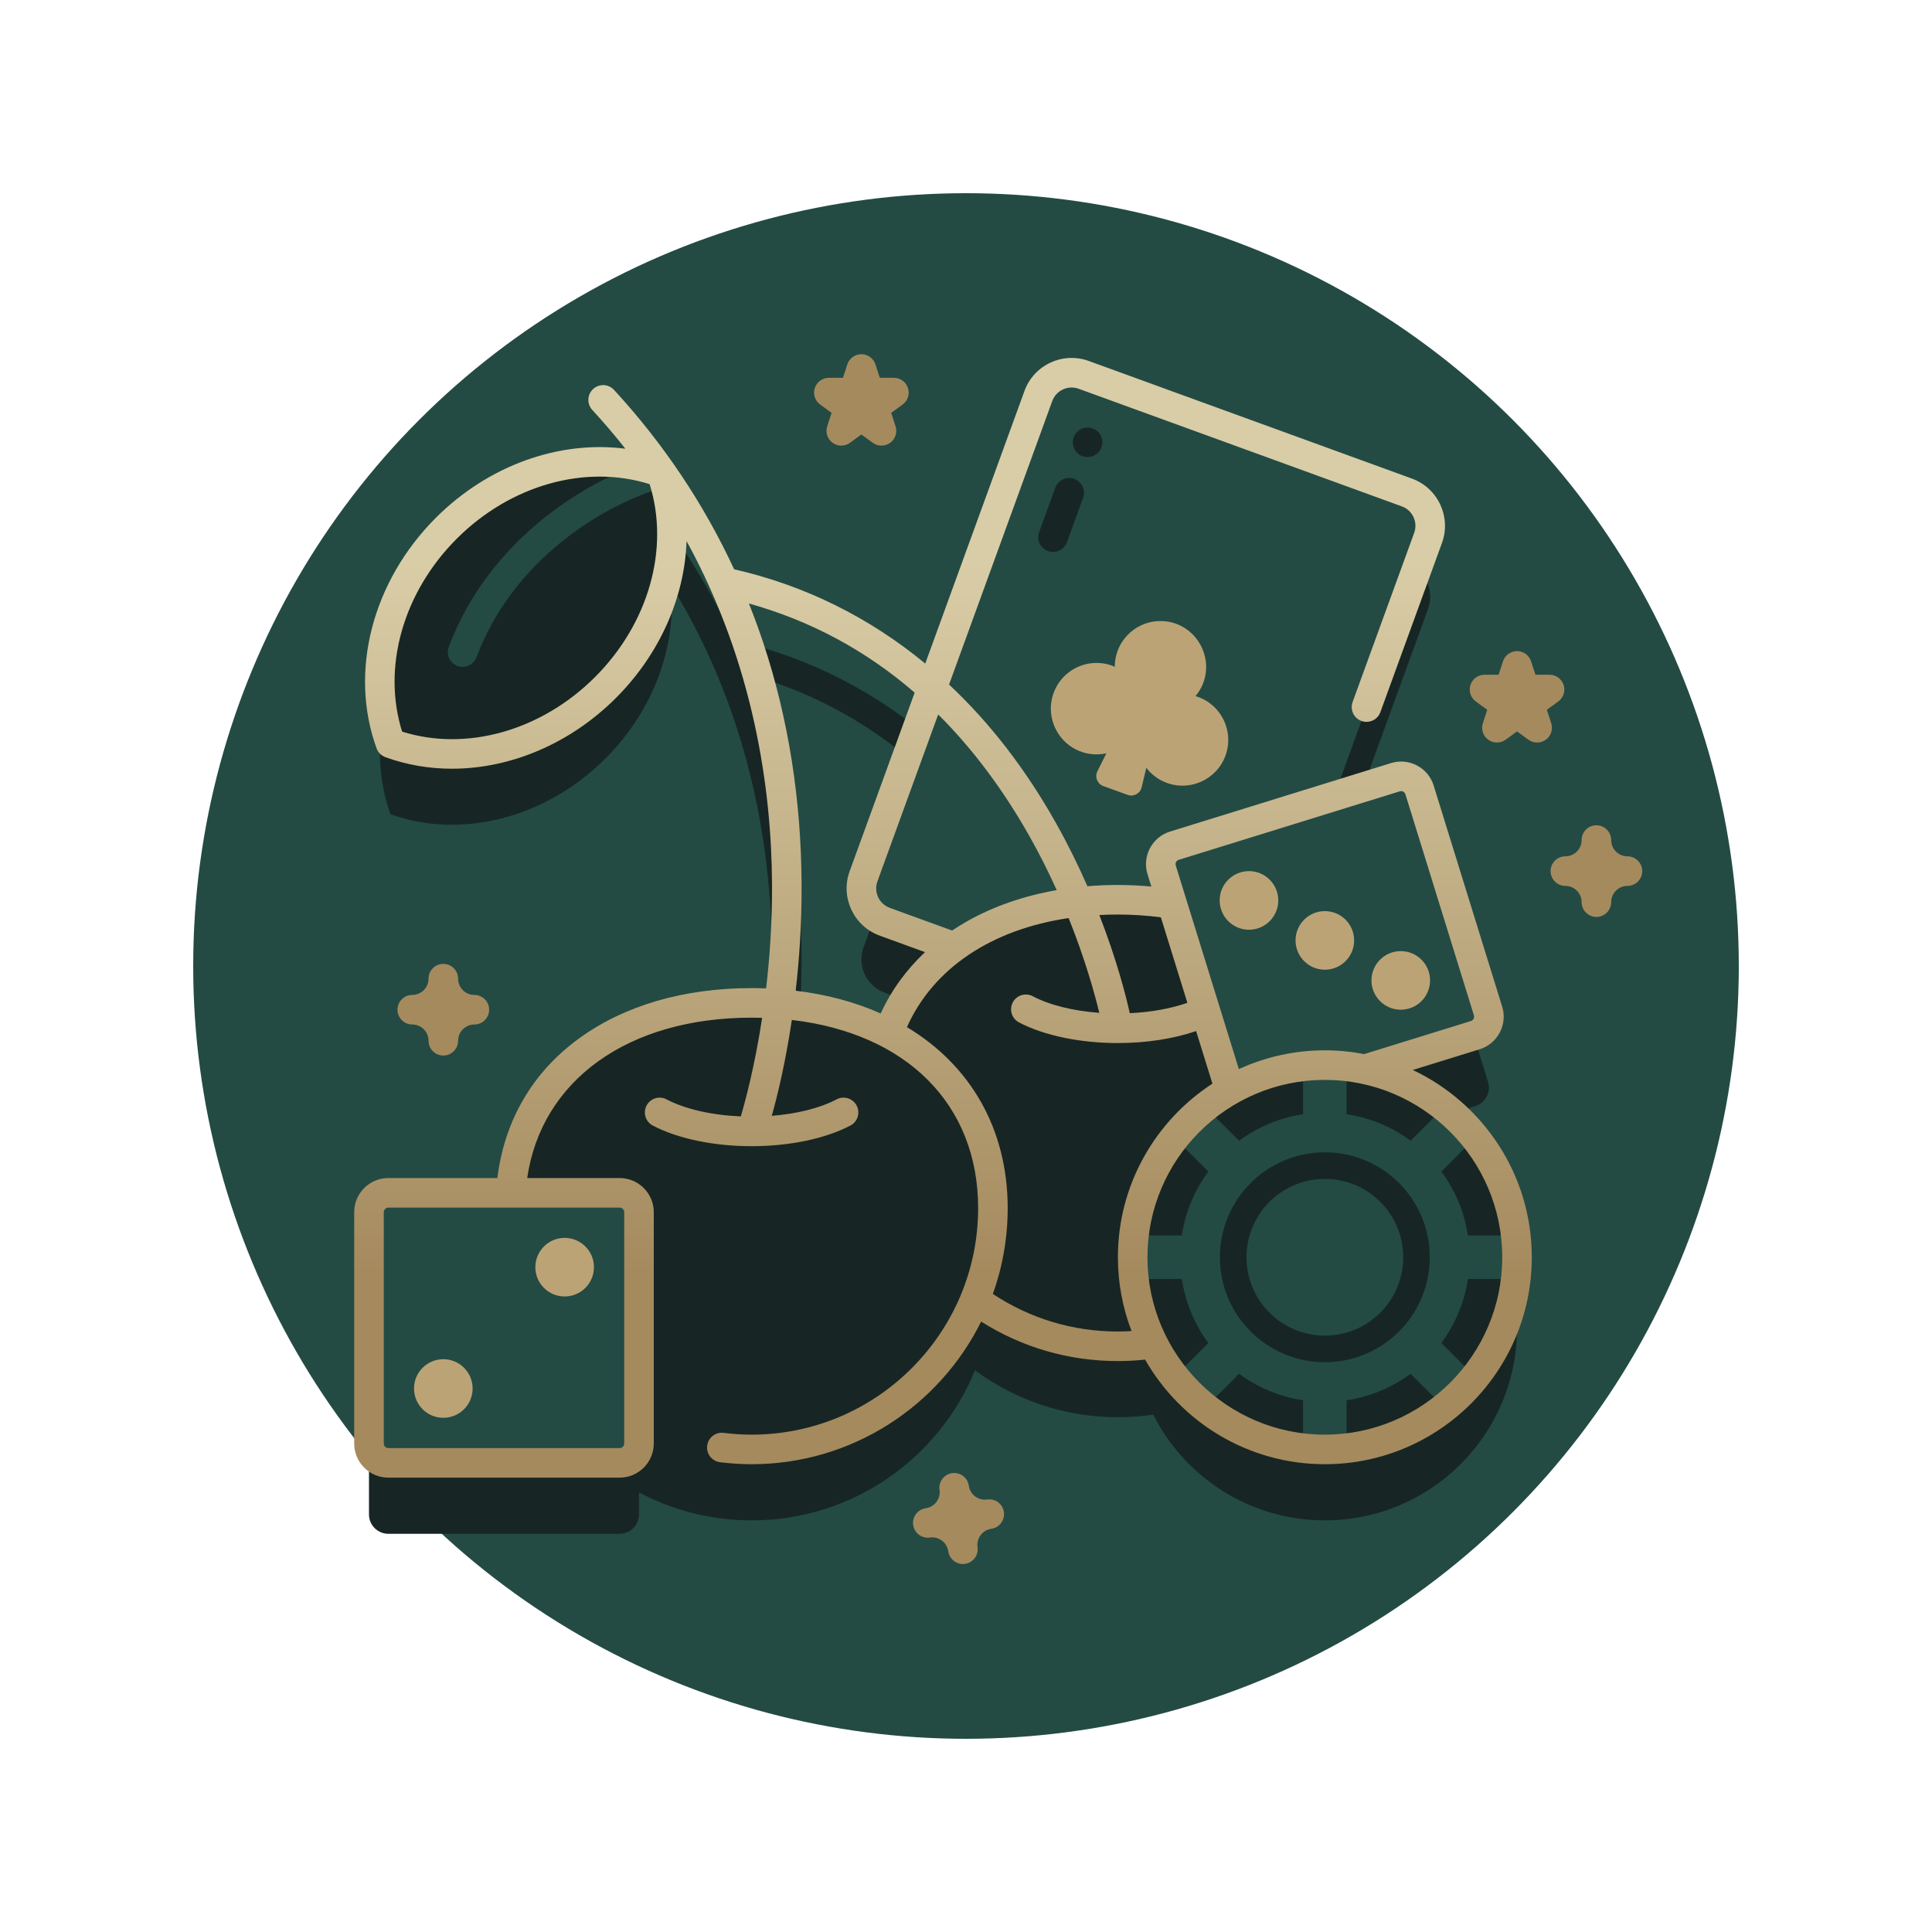 <svg width="150" height="150" viewBox="0 0 150 150" fill="none" xmlns="http://www.w3.org/2000/svg">
<circle cx="75" cy="75" r="59.25" fill="#234B44" stroke="#234B44" stroke-width="1.5"/>
<path d="M105.976 88.531L114.541 85.877C115.333 85.632 115.777 84.791 115.531 83.998L110.217 66.843C109.971 66.05 109.13 65.607 108.337 65.853L103.577 67.327L110.876 47.272C111.396 45.844 110.66 44.265 109.231 43.745L84.144 34.614C82.716 34.094 81.137 34.831 80.617 36.259L72.769 57.821C68.197 53.796 62.886 51.051 56.998 49.707C54.651 44.642 51.531 39.975 47.675 35.781C47.245 35.314 46.519 35.284 46.053 35.713C45.586 36.142 45.556 36.868 45.985 37.334C47.271 38.733 48.471 40.187 49.584 41.691C44.619 40.624 38.888 42.285 34.65 46.523C29.899 51.273 28.383 57.897 30.318 63.217C35.638 65.152 42.261 63.636 47.012 58.885C50.848 55.049 52.573 49.989 52.075 45.38C54.148 48.753 55.826 52.347 57.083 56.139C58.943 61.746 59.904 67.795 59.94 74.118C59.96 77.55 59.7 80.693 59.337 83.39C59.011 83.378 58.684 83.372 58.355 83.372C48.411 83.372 40.282 88.535 39.662 98.12H30.151C29.321 98.12 28.648 98.793 28.648 99.622V117.582C28.648 118.411 29.321 119.084 30.151 119.084H48.11C48.94 119.084 49.612 118.411 49.612 117.582V115.877C52.223 117.257 55.197 118.042 58.355 118.042C66.192 118.042 72.902 113.228 75.698 106.397C78.803 108.682 82.637 110.034 86.788 110.034C87.722 110.034 88.639 109.963 89.536 109.831C91.993 114.701 97.035 118.042 102.861 118.042C111.101 118.042 117.781 111.362 117.781 103.122C117.781 95.951 112.72 89.963 105.976 88.531ZM68.978 85.766C66.816 84.635 64.326 83.9 61.638 83.572C61.998 80.841 62.252 77.668 62.236 74.189C62.207 67.612 61.212 61.312 59.278 55.465C58.931 54.416 58.55 53.383 58.143 52.363C60.698 53.076 63.112 54.065 65.381 55.327C67.459 56.483 69.415 57.869 71.246 59.483C71.665 59.852 71.816 60.44 71.625 60.965L67.046 73.546C66.526 74.974 67.262 76.553 68.69 77.073L74.09 79.038C71.763 80.724 69.983 82.977 68.978 85.766Z" fill="#172624"/>
<path d="M93.776 80.695L68.688 71.564C67.26 71.044 66.524 69.465 67.044 68.037L80.615 30.75C81.135 29.322 82.714 28.585 84.142 29.105L109.23 38.236C110.658 38.756 111.394 40.335 110.874 41.763L97.303 79.05C96.783 80.479 95.204 81.215 93.776 80.695Z" fill="#234B44"/>
<path d="M93.024 54.113C92.954 54.088 92.885 54.069 92.815 54.049C93.157 53.641 93.421 53.153 93.554 52.586C93.958 50.865 92.998 49.058 91.342 48.44C89.493 47.75 87.438 48.7 86.764 50.552C86.617 50.954 86.552 51.365 86.553 51.77C86.486 51.741 86.421 51.71 86.352 51.685C84.389 50.971 82.206 52.094 81.688 54.177C81.294 55.758 82.067 57.444 83.52 58.182C84.298 58.577 85.131 58.655 85.899 58.486L85.202 59.882C84.982 60.324 85.195 60.859 85.659 61.028L87.549 61.715C88.013 61.884 88.52 61.611 88.635 61.132L88.999 59.614C89.478 60.237 90.167 60.714 91.017 60.911C92.604 61.279 94.279 60.485 94.995 59.02C95.936 57.091 94.986 54.827 93.024 54.113Z" fill="#BCA376"/>
<path d="M83.406 37.179C84.002 37.396 84.309 38.055 84.092 38.65L82.836 42.102C82.619 42.697 81.961 43.005 81.365 42.788C80.769 42.571 80.462 41.912 80.679 41.316L81.935 37.865C82.152 37.27 82.811 36.962 83.406 37.179Z" fill="#172624"/>
<path d="M84.439 35.49C85.073 35.49 85.586 34.976 85.586 34.342C85.586 33.709 85.073 33.195 84.439 33.195C83.805 33.195 83.291 33.709 83.291 34.342C83.291 34.976 83.805 35.49 84.439 35.49Z" fill="#172624"/>
<path d="M105.521 85.79C105.521 96.137 97.133 104.525 86.786 104.525C76.439 104.525 68.051 96.137 68.051 85.79C68.051 75.443 76.439 69.856 86.786 69.856C97.133 69.856 105.521 75.443 105.521 85.79Z" fill="#172624"/>
<path d="M77.09 93.798C77.09 104.145 68.701 112.533 58.354 112.533C48.007 112.533 39.619 104.145 39.619 93.798C39.619 83.451 48.007 77.864 58.354 77.864C68.701 77.864 77.09 83.451 77.09 93.798Z" fill="#172624"/>
<path d="M47.008 53.376C42.258 58.127 35.634 59.643 30.314 57.709C28.38 52.389 29.896 45.765 34.647 41.014C39.395 36.266 46.018 34.751 51.338 36.684C53.273 42.005 51.756 48.628 47.008 53.376Z" fill="#172624"/>
<path d="M35.917 51.773C35.783 51.773 35.647 51.749 35.515 51.7C34.921 51.477 34.62 50.816 34.843 50.222C37.942 41.957 45.498 37.17 51.026 35.581C51.635 35.406 52.27 35.758 52.446 36.368C52.621 36.977 52.269 37.613 51.66 37.788C46.644 39.229 39.792 43.562 36.992 51.029C36.819 51.489 36.382 51.773 35.917 51.773Z" fill="#234B44"/>
<path d="M95.507 84.693L90.193 67.537C89.947 66.745 90.391 65.903 91.183 65.658L108.338 60.343C109.131 60.098 109.972 60.541 110.218 61.334L115.532 78.489C115.777 79.282 115.334 80.123 114.542 80.368L97.386 85.683C96.594 85.928 95.753 85.485 95.507 84.693Z" fill="#234B44"/>
<path d="M102.861 75.288C104.117 75.288 105.135 74.269 105.135 73.013C105.135 71.757 104.117 70.739 102.861 70.739C101.604 70.739 100.586 71.757 100.586 73.013C100.586 74.269 101.604 75.288 102.861 75.288Z" fill="#BCA376"/>
<path d="M108.755 78.393C110.011 78.393 111.03 77.375 111.03 76.118C111.03 74.862 110.011 73.844 108.755 73.844C107.499 73.844 106.48 74.862 106.48 76.118C106.48 77.375 107.499 78.393 108.755 78.393Z" fill="#BCA376"/>
<path d="M96.97 72.183C98.226 72.183 99.245 71.164 99.245 69.908C99.245 68.652 98.226 67.633 96.97 67.633C95.714 67.633 94.695 68.652 94.695 69.908C94.695 71.164 95.714 72.183 96.97 72.183Z" fill="#BCA376"/>
<path d="M48.11 113.575H30.151C29.321 113.575 28.648 112.902 28.648 112.073V94.113C28.648 93.284 29.321 92.611 30.151 92.611H48.11C48.94 92.611 49.612 93.284 49.612 94.113V112.073C49.612 112.902 48.94 113.575 48.11 113.575Z" fill="#234B44"/>
<path d="M43.839 100.658C45.095 100.658 46.114 99.64 46.114 98.383C46.114 97.127 45.095 96.109 43.839 96.109C42.583 96.109 41.565 97.127 41.565 98.383C41.565 99.64 42.583 100.658 43.839 100.658Z" fill="#BCA376"/>
<path d="M34.419 110.078C35.675 110.078 36.694 109.059 36.694 107.803C36.694 106.547 35.675 105.528 34.419 105.528C33.163 105.528 32.145 106.547 32.145 107.803C32.145 109.059 33.163 110.078 34.419 110.078Z" fill="#BCA376"/>
<path d="M102.859 112.533C111.099 112.533 117.779 105.853 117.779 97.614C117.779 89.374 111.099 82.694 102.859 82.694C94.619 82.694 87.939 89.374 87.939 97.614C87.939 105.853 94.619 112.533 102.859 112.533Z" fill="#172624"/>
<path d="M114.532 88.327C113.829 87.444 113.028 86.644 112.145 85.941L104.546 93.54V82.792C103.992 82.729 103.43 82.694 102.859 82.694C102.288 82.694 101.725 82.729 101.171 82.792V93.54L93.572 85.941C92.69 86.644 91.889 87.445 91.186 88.327L98.785 95.926H88.037C87.975 96.481 87.939 97.043 87.939 97.614C87.939 98.184 87.975 98.747 88.037 99.301H98.785L91.186 106.9C91.889 107.783 92.69 108.584 93.572 109.287L101.171 101.688V112.436C101.725 112.498 102.288 112.533 102.859 112.533C103.43 112.533 103.992 112.498 104.546 112.436V101.688L112.145 109.287C113.028 108.583 113.829 107.783 114.532 106.9L106.933 99.301H117.681C117.743 98.747 117.779 98.184 117.779 97.614C117.779 97.043 117.743 96.48 117.681 95.926H106.933L114.532 88.327Z" fill="#234B44"/>
<path d="M102.861 108.846C109.065 108.846 114.094 103.817 114.094 97.614C114.094 91.41 109.065 86.381 102.861 86.381C96.658 86.381 91.629 91.41 91.629 97.614C91.629 103.817 96.658 108.846 102.861 108.846Z" fill="#234B44"/>
<path d="M102.859 105.762C107.36 105.762 111.008 102.114 111.008 97.614C111.008 93.113 107.36 89.465 102.859 89.465C98.359 89.465 94.711 93.113 94.711 97.614C94.711 102.114 98.359 105.762 102.859 105.762Z" fill="#172624"/>
<path d="M102.862 103.696C106.221 103.696 108.945 100.973 108.945 97.614C108.945 94.254 106.221 91.531 102.862 91.531C99.503 91.531 96.779 94.254 96.779 97.614C96.779 100.973 99.503 103.696 102.862 103.696Z" fill="#234B44"/>
<path d="M109.688 83.073L114.878 81.466C115.555 81.256 116.11 80.796 116.44 80.169C116.77 79.543 116.837 78.826 116.627 78.15L111.312 60.997C111.104 60.32 110.644 59.765 110.017 59.434C109.39 59.103 108.673 59.037 107.997 59.246L90.843 64.562C90.166 64.772 89.611 65.232 89.28 65.858C88.951 66.484 88.884 67.2 89.094 67.876L89.39 68.831C88.536 68.753 87.667 68.709 86.786 68.709C85.987 68.709 85.2 68.742 84.426 68.806C83.749 67.263 82.955 65.633 82.024 63.97C79.662 59.75 76.863 56.129 73.685 53.147L81.695 31.142C81.841 30.74 82.136 30.418 82.524 30.237C82.912 30.056 83.348 30.038 83.75 30.184L108.838 39.315C109.241 39.462 109.562 39.756 109.743 40.144C109.924 40.532 109.943 40.968 109.797 41.371L105.016 54.504C104.8 55.1 105.107 55.758 105.702 55.975C106.297 56.192 106.956 55.885 107.173 55.289L111.953 42.156C112.689 40.135 111.643 37.894 109.623 37.158L84.535 28.027C83.557 27.671 82.498 27.717 81.554 28.157C80.61 28.597 79.894 29.378 79.538 30.358L71.836 51.519C67.479 47.926 62.49 45.451 56.997 44.199C54.65 39.134 51.531 34.466 47.674 30.272C47.245 29.805 46.519 29.775 46.052 30.204C45.585 30.633 45.555 31.359 45.984 31.826C46.897 32.818 47.752 33.824 48.554 34.839C43.424 34.178 37.922 36.118 33.838 40.203C28.89 45.151 27.084 52.176 29.238 58.101C29.354 58.42 29.605 58.671 29.925 58.788C31.584 59.391 33.33 59.683 35.092 59.683C39.621 59.683 44.261 57.75 47.823 54.188C51.24 50.77 53.156 46.361 53.305 42.008C58.554 51.589 59.898 61.319 59.939 68.61C59.956 71.567 59.766 74.309 59.48 76.737C59.109 76.724 58.733 76.716 58.354 76.716C53.098 76.716 48.461 78.07 44.943 80.633C41.345 83.255 39.169 86.989 38.615 91.463H30.15C28.689 91.463 27.5 92.652 27.5 94.113V112.073C27.5 112.781 27.775 113.446 28.276 113.947C28.776 114.447 29.442 114.723 30.15 114.723L48.11 114.723C49.571 114.723 50.759 113.534 50.759 112.073V94.113C50.759 92.652 49.571 91.464 48.11 91.464H40.932C42.034 83.867 48.761 79.011 58.354 79.011C58.63 79.011 58.901 79.017 59.172 79.025C58.612 82.705 57.888 85.415 57.516 86.677C55.26 86.583 53.192 86.113 51.749 85.353C51.188 85.058 50.494 85.274 50.199 85.835C49.904 86.396 50.119 87.09 50.68 87.385C52.619 88.405 55.416 88.99 58.354 88.99C61.292 88.99 64.089 88.405 66.028 87.385C66.589 87.09 66.804 86.396 66.509 85.835C66.214 85.274 65.52 85.058 64.959 85.353C63.673 86.03 61.891 86.477 59.921 86.633C60.351 85.099 60.983 82.522 61.478 79.19C70.364 80.223 75.942 85.725 75.942 93.798C75.942 103.496 68.052 111.386 58.354 111.386C57.65 111.386 56.94 111.341 56.184 111.247C55.555 111.169 54.982 111.617 54.905 112.246C54.828 112.876 55.275 113.448 55.904 113.526C56.742 113.629 57.566 113.681 58.354 113.681C66.156 113.681 72.923 109.163 76.176 102.606C79.348 104.615 82.987 105.673 86.786 105.673C87.493 105.673 88.203 105.634 88.904 105.559C91.674 110.405 96.89 113.681 102.861 113.681C111.72 113.681 118.928 106.473 118.928 97.614C118.928 91.194 115.142 85.645 109.688 83.073ZM46.199 52.565C42.024 56.741 36.203 58.372 31.221 56.804C29.654 51.823 31.285 46.002 35.461 41.826C39.635 37.651 45.456 36.023 50.436 37.589C52.003 42.571 50.374 48.391 46.199 52.565ZM48.464 94.113V112.073C48.464 112.269 48.305 112.427 48.11 112.427L30.15 112.427C30.029 112.427 29.947 112.371 29.899 112.324C29.852 112.276 29.796 112.195 29.796 112.073V94.113C29.796 93.918 29.954 93.759 30.15 93.759L48.11 93.759C48.305 93.759 48.464 93.918 48.464 94.113ZM91.311 66.929C91.342 66.869 91.404 66.791 91.522 66.755L108.677 61.439C108.798 61.402 108.897 61.439 108.946 61.464C108.994 61.49 109.081 61.551 109.118 61.674L114.434 78.829C114.472 78.951 114.435 79.051 114.41 79.099C114.378 79.159 114.317 79.237 114.2 79.273L105.91 81.84C104.922 81.65 103.903 81.546 102.86 81.546C100.479 81.546 98.22 82.071 96.185 83.004L91.286 67.196C91.251 67.081 91.28 66.987 91.311 66.929ZM86.786 71.004C87.927 71.004 89.048 71.08 90.13 71.221L92.188 77.859C90.906 78.308 89.358 78.587 87.717 78.663C87.403 77.264 86.691 74.478 85.351 71.042C85.822 71.018 86.3 71.004 86.786 71.004ZM72.84 55.471C75.518 58.134 77.904 61.321 79.987 65.029C80.767 66.419 81.449 67.792 82.044 69.109C79.5 69.553 77.155 70.362 75.118 71.509C74.705 71.742 74.307 71.989 73.922 72.247L69.082 70.486C68.251 70.183 67.821 69.261 68.123 68.43L72.84 55.471ZM61.777 76.919C62.06 74.459 62.248 71.685 62.235 68.68C62.206 62.103 61.211 55.804 59.277 49.956C58.93 48.907 58.549 47.874 58.142 46.854C62.94 48.193 67.239 50.507 71.014 53.775L65.966 67.644C65.231 69.665 66.276 71.907 68.297 72.642L71.817 73.924C70.361 75.293 69.199 76.894 68.378 78.686C66.412 77.81 64.197 77.209 61.777 76.919ZM87.853 103.343C87.498 103.365 87.142 103.378 86.786 103.378C83.299 103.378 79.964 102.371 77.087 100.461C77.831 98.377 78.237 96.134 78.237 93.798C78.237 87.638 75.329 82.699 70.415 79.746C72.455 75.179 76.973 72.164 82.969 71.278C84.239 74.441 84.978 77.105 85.349 78.636C83.329 78.49 81.497 78.037 80.182 77.346C79.621 77.051 78.927 77.266 78.632 77.827C78.337 78.388 78.552 79.082 79.113 79.377C81.053 80.397 83.85 80.983 86.787 80.983C88.987 80.983 91.118 80.652 92.867 80.052L94.132 84.135C89.72 87.002 86.793 91.971 86.793 97.614C86.793 99.632 87.171 101.562 87.853 103.343ZM102.86 111.386C95.267 111.386 89.088 105.208 89.088 97.614C89.088 90.02 95.267 83.842 102.86 83.842C110.454 83.842 116.632 90.02 116.632 97.614C116.632 105.208 110.454 111.386 102.86 111.386Z" fill="url(#paint0_linear_2587_68695)"/>
<path d="M34.419 81.951C33.785 81.951 33.271 81.438 33.271 80.804C33.271 80.108 32.705 79.541 32.009 79.541C31.375 79.541 30.861 79.028 30.861 78.394C30.861 77.76 31.375 77.246 32.009 77.246C32.705 77.246 33.271 76.68 33.271 75.984C33.271 75.35 33.785 74.836 34.419 74.836C35.053 74.836 35.567 75.35 35.567 75.984C35.567 76.68 36.133 77.246 36.829 77.246C37.463 77.246 37.977 77.76 37.977 78.394C37.977 79.028 37.463 79.541 36.829 79.541C36.133 79.541 35.567 80.108 35.567 80.804C35.567 81.438 35.053 81.951 34.419 81.951Z" fill="#A58A5E"/>
<path d="M123.944 71.191C123.311 71.191 122.797 70.677 122.797 70.043C122.797 69.347 122.23 68.781 121.534 68.781C120.9 68.781 120.387 68.267 120.387 67.633C120.387 66.999 120.9 66.485 121.534 66.485C122.23 66.485 122.797 65.919 122.797 65.223C122.797 64.589 123.311 64.075 123.944 64.075C124.578 64.075 125.092 64.589 125.092 65.223C125.092 65.919 125.659 66.485 126.355 66.485C126.989 66.485 127.502 66.999 127.502 67.633C127.502 68.267 126.989 68.781 126.355 68.781C125.659 68.781 125.092 69.347 125.092 70.043C125.092 70.677 124.578 71.191 123.944 71.191Z" fill="#A58A5E"/>
<path d="M74.759 121.431C74.197 121.431 73.705 121.018 73.624 120.445C73.526 119.756 72.884 119.274 72.196 119.373C71.57 119.463 70.988 119.026 70.898 118.399C70.89 118.344 70.886 118.289 70.887 118.234C70.887 117.673 71.3 117.182 71.873 117.101C72.562 117.002 73.043 116.362 72.945 115.673C72.937 115.618 72.933 115.564 72.933 115.51C72.933 114.948 73.346 114.456 73.919 114.375C74.55 114.284 75.128 114.722 75.217 115.349C75.315 116.039 75.955 116.519 76.645 116.421C77.277 116.331 77.854 116.769 77.943 117.396C77.951 117.451 77.954 117.505 77.954 117.558C77.955 118.121 77.541 118.613 76.968 118.694C76.635 118.741 76.339 118.916 76.137 119.186C75.934 119.455 75.849 119.788 75.896 120.121C75.904 120.177 75.908 120.231 75.908 120.286C75.907 120.847 75.494 121.338 74.922 121.419C74.867 121.427 74.812 121.431 74.759 121.431Z" fill="#A58A5E"/>
<path d="M68.438 34.598C68.201 34.598 67.965 34.525 67.763 34.379L66.877 33.735L65.992 34.379C65.59 34.671 65.045 34.671 64.642 34.379C64.24 34.087 64.072 33.568 64.226 33.096L64.564 32.054L63.678 31.41C63.276 31.118 63.108 30.6 63.261 30.127C63.415 29.654 63.856 29.334 64.353 29.334H65.448L65.786 28.293C65.94 27.82 66.38 27.5 66.878 27.5C67.375 27.5 67.816 27.82 67.969 28.293L68.308 29.334H69.403C69.9 29.334 70.34 29.654 70.494 30.127C70.647 30.6 70.479 31.118 70.077 31.41L69.191 32.054L69.53 33.096C69.683 33.568 69.515 34.086 69.113 34.379C68.911 34.525 68.674 34.598 68.438 34.598Z" fill="#A58A5E"/>
<path d="M119.342 57.651C119.105 57.651 118.868 57.578 118.667 57.431L117.782 56.788L116.896 57.431C116.493 57.724 115.949 57.724 115.546 57.431C115.144 57.139 114.976 56.621 115.13 56.148L115.468 55.107L114.582 54.463C114.18 54.171 114.012 53.653 114.166 53.18C114.319 52.707 114.76 52.387 115.257 52.387H116.352L116.691 51.346C116.844 50.873 117.285 50.553 117.782 50.553C118.279 50.553 118.72 50.873 118.874 51.346L119.212 52.387H120.307C120.805 52.387 121.245 52.707 121.399 53.18C121.553 53.653 121.384 54.171 120.982 54.463L120.096 55.107L120.435 56.148C120.588 56.621 120.42 57.139 120.018 57.431C119.815 57.577 119.578 57.651 119.342 57.651Z" fill="#A58A5E"/>
<defs>
<linearGradient id="paint0_linear_2587_68695" x1="73.214" y1="27.79" x2="73.214" y2="114.723" gradientUnits="userSpaceOnUse">
<stop offset="0.182" stop-color="#D9CDA7"/>
<stop offset="0.818" stop-color="#A58A5E"/>
</linearGradient>
</defs>
</svg>
